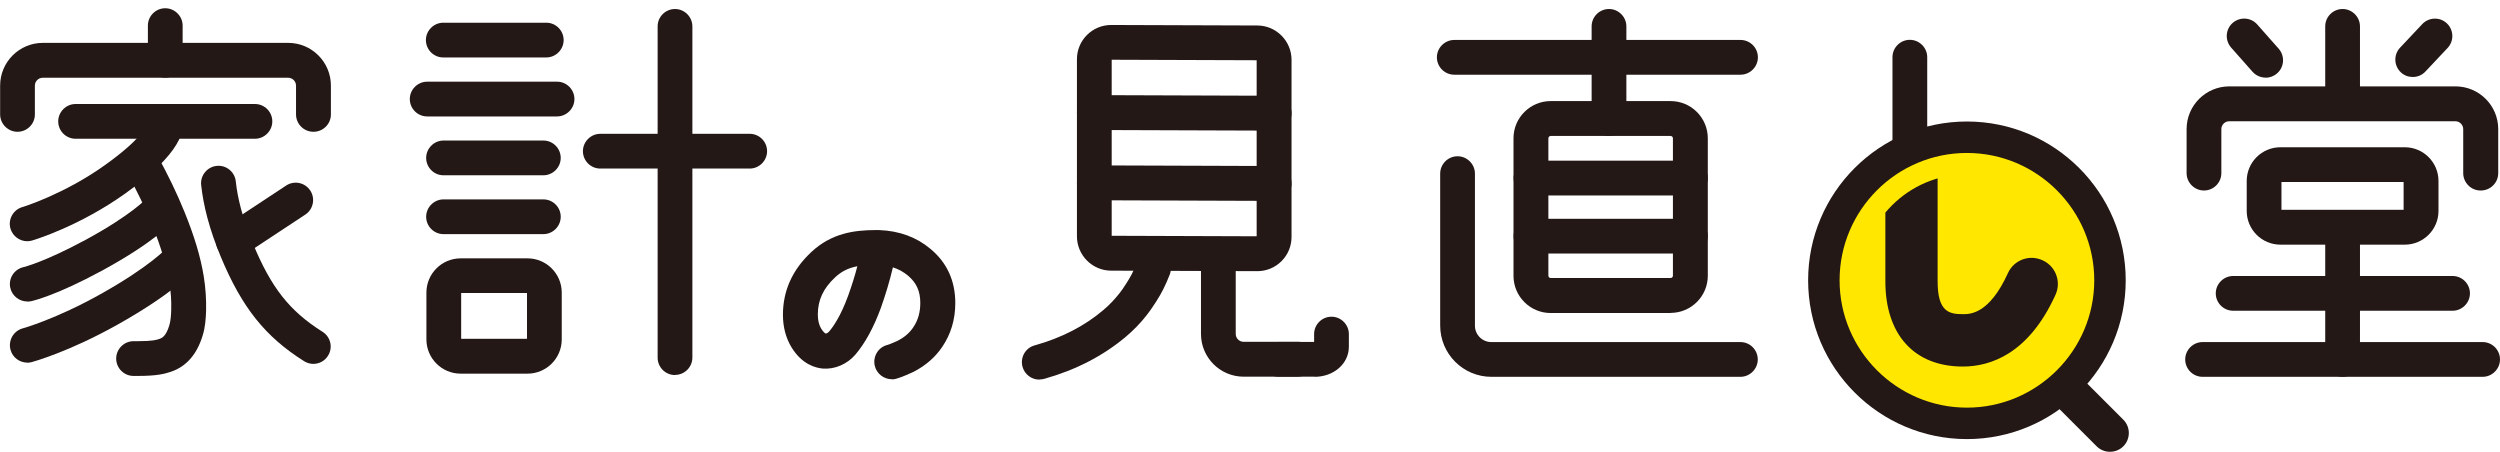 <?xml version="1.0" encoding="UTF-8"?><svg id="b" xmlns="http://www.w3.org/2000/svg" width="197.11" height="35.62" xmlns:xlink="http://www.w3.org/1999/xlink" viewBox="0 0 197.11 35.62"><defs><style>.e{fill:none;}.f{fill:#ffe700;}.g{fill:#231815;}.h{clip-path:url(#d);}</style><clipPath id="d"><circle class="e" cx="155.09" cy="22.11" r="8.37"/></clipPath></defs><g id="c"><g><g><path class="g" d="M70.31,29.9c-.62,0-1.19-.43-1.34-1.06-.17-.74,.28-1.48,1.02-1.65h0s.26-.08,.82-.34c.51-.27,.91-.61,1.2-1.05,.37-.54,.55-1.18,.55-1.91,0-.93-.3-1.59-.96-2.15-.36-.3-.75-.52-1.2-.66-.25,1.06-.57,2.13-.95,3.2-.56,1.53-1.25,2.79-2,3.67-.66,.77-1.63,1.18-2.57,1.11-.57-.05-1.64-.32-2.47-1.67-.45-.74-.68-1.61-.68-2.57,0-1.9,.75-3.56,2.23-4.94,1.61-1.52,3.45-1.73,5.03-1.74h.32c1.6,.06,2.96,.56,4.06,1.49,1.29,1.07,1.95,2.51,1.95,4.26,0,1.3-.35,2.46-1.03,3.46-.55,.82-1.31,1.47-2.23,1.95-.01,0-.03,.01-.04,.02-.85,.4-1.28,.52-1.39,.55-.11,.03-.21,.04-.32,.04Zm-2.71-8.91c-.73,.14-1.27,.42-1.76,.88-.93,.87-1.36,1.79-1.36,2.93,0,.45,.09,.83,.28,1.13,.18,.29,.32,.36,.34,.37,.06,0,.18-.06,.27-.16,.31-.36,.91-1.2,1.5-2.82,.28-.78,.53-1.56,.73-2.34Z"/><g><path class="g" d="M99.13,21.38h0l-11.52-.04c-1.49,0-2.7-1.22-2.7-2.71V4.67c0-.72,.28-1.4,.79-1.91,.51-.51,1.19-.79,1.91-.79h0l11.52,.04c1.49,0,2.7,1.22,2.7,2.71v13.96c0,.72-.28,1.4-.79,1.91-.51,.51-1.19,.79-1.91,.79Zm-11.48-2.79l11.43,.04V4.75l-11.43-.04v13.88Z"/><path class="g" d="M100.46,15.84h0l-14.18-.05c-.76,0-1.37-.62-1.37-1.38,0-.76,.62-1.37,1.37-1.37h0l14.18,.05c.76,0,1.37,.62,1.37,1.38,0,.76-.62,1.37-1.37,1.37Z"/><path class="g" d="M100.46,10.3h0l-14.18-.05c-.76,0-1.37-.62-1.37-1.38,0-.76,.62-1.37,1.37-1.37h0l14.18,.05c.76,0,1.37,.62,1.37,1.38,0,.76-.62,1.37-1.37,1.37Z"/><path class="g" d="M81.94,29.93c-.6,0-1.15-.4-1.32-1.01-.2-.73,.22-1.49,.96-1.69,2.12-.59,3.94-1.53,5.43-2.8,.45-.38,.86-.81,1.24-1.29,.01-.01,.02-.03,.03-.04,.23-.27,.79-1.15,.96-1.5,.16-.32,.3-.63,.42-.93,.27-.71,1.06-1.07,1.77-.8,.71,.27,1.07,1.06,.8,1.77-.15,.4-.33,.79-.52,1.18-.23,.48-.9,1.54-1.31,2.04-.48,.61-1.02,1.17-1.6,1.66-1.79,1.52-3.97,2.65-6.47,3.35-.12,.03-.25,.05-.37,.05Z"/><path class="g" d="M102.37,29.7h-4.31c-1.86,0-3.37-1.51-3.37-3.37v-5.99c0-.76,.62-1.37,1.37-1.37s1.37,.62,1.37,1.37v5.99c0,.34,.28,.62,.62,.62h4.31c.76,0,1.37,.62,1.37,1.37s-.62,1.37-1.37,1.37Z"/><path class="g" d="M103.65,29.7h-2.85c-.76,0-1.37-.62-1.37-1.37s.62-1.37,1.37-1.37h2.81v-.62c0-.76,.62-1.37,1.37-1.37s1.37,.62,1.37,1.37v1c0,1.33-1.19,2.37-2.7,2.37Z"/></g><g><path class="g" d="M43.07,4.53h-8.12c-.76,0-1.37-.62-1.37-1.37s.62-1.37,1.37-1.37h8.12c.76,0,1.37,.62,1.37,1.37s-.62,1.37-1.37,1.37Z"/><path class="g" d="M42.84,13.82h-7.87c-.76,0-1.37-.62-1.37-1.37s.62-1.37,1.37-1.37h7.87c.76,0,1.37,.62,1.37,1.37s-.62,1.37-1.37,1.37Z"/><path class="g" d="M42.84,18.46h-7.87c-.76,0-1.37-.62-1.37-1.37s.62-1.37,1.37-1.37h7.87c.76,0,1.37,.62,1.37,1.37s-.62,1.37-1.37,1.37Z"/><path class="g" d="M43.92,9.18h-10.24c-.76,0-1.37-.62-1.37-1.37s.62-1.37,1.37-1.37h10.24c.76,0,1.37,.62,1.37,1.37s-.62,1.37-1.37,1.37Z"/><path class="g" d="M41.59,29.46h-5.27c-1.49,0-2.7-1.21-2.7-2.7v-3.69c0-1.49,1.21-2.7,2.7-2.7h5.27c1.49,0,2.7,1.21,2.7,2.7v3.69c0,1.49-1.21,2.7-2.7,2.7Zm-5.23-2.75h5.19v-3.61h-5.19v3.61Z"/><path class="g" d="M59.11,13.29h-11.78c-.76,0-1.37-.62-1.37-1.37s.62-1.37,1.37-1.37h11.78c.76,0,1.37,.62,1.37,1.37s-.62,1.37-1.37,1.37Z"/><path class="g" d="M53.22,29.57c-.76,0-1.37-.62-1.37-1.37V2.08c0-.76,.62-1.37,1.37-1.37s1.37,.62,1.37,1.37V28.19c0,.76-.62,1.37-1.37,1.37Z"/></g><g><g><path class="g" d="M193.37,24.5h-17.3c-.76,0-1.37-.62-1.37-1.37s.62-1.37,1.37-1.37h17.3c.76,0,1.37,.62,1.37,1.37s-.62,1.37-1.37,1.37Z"/><path class="g" d="M195.74,29.71h-22.08c-.76,0-1.37-.62-1.37-1.37s.62-1.37,1.37-1.37h22.08c.76,0,1.37,.62,1.37,1.37s-.62,1.37-1.37,1.37Z"/><path class="g" d="M184.7,29.71c-.76,0-1.37-.62-1.37-1.37v-10.29c0-.76,.62-1.37,1.37-1.37s1.37,.62,1.37,1.37v10.29c0,.76-.62,1.37-1.37,1.37Z"/><path class="g" d="M184.7,8.6c-.76,0-1.37-.62-1.37-1.37V2.08c0-.76,.62-1.37,1.37-1.37s1.37,.62,1.37,1.37V7.22c0,.76-.62,1.37-1.37,1.37Z"/><path class="g" d="M195.58,15.02c-.76,0-1.37-.62-1.37-1.37v-3.47c0-.34-.28-.62-.62-.62h-17.83c-.34,0-.62,.28-.62,.62v3.47c0,.76-.62,1.37-1.37,1.37s-1.37-.62-1.37-1.37v-3.47c0-1.86,1.51-3.37,3.37-3.37h17.83c1.86,0,3.37,1.51,3.37,3.37v3.47c0,.76-.62,1.37-1.37,1.37Z"/><path class="g" d="M178.63,6.12c-.38,0-.76-.16-1.03-.46l-1.69-1.91c-.5-.57-.45-1.44,.12-1.94,.57-.5,1.44-.45,1.94,.12l1.69,1.91c.5,.57,.45,1.44-.12,1.94-.26,.23-.59,.35-.91,.35Z"/><path class="g" d="M190.23,6.07c-.34,0-.68-.12-.94-.37-.55-.52-.58-1.39-.06-1.94l1.75-1.86c.52-.55,1.39-.58,1.94-.06,.55,.52,.58,1.39,.06,1.94l-1.75,1.86c-.27,.29-.63,.43-1,.43Z"/></g><path class="g" d="M189.6,19.29h-9.8c-1.47,0-2.66-1.19-2.66-2.66v-2.36c0-1.47,1.19-2.66,2.66-2.66h9.8c1.47,0,2.66,1.19,2.66,2.66v2.36c0,1.47-1.19,2.66-2.66,2.66Zm-9.72-2.75h9.63v-2.19h-9.63v2.19Z"/></g><g><g><path class="g" d="M131.72,24.68h-9.46c-1.62,0-2.93-1.32-2.93-2.93V10.9c0-1.62,1.32-2.93,2.93-2.93h9.46c1.62,0,2.93,1.32,2.93,2.93v10.84c0,1.62-1.32,2.93-2.93,2.93Zm-9.46-13.96c-.1,0-.18,.09-.18,.18v10.84c0,.1,.09,.18,.18,.18h9.46c.1,0,.18-.09,.18-.18V10.9c0-.1-.09-.18-.18-.18h-9.46Z"/><path class="g" d="M133.28,15.41h-12.57c-.76,0-1.37-.62-1.37-1.37s.62-1.37,1.37-1.37h12.57c.76,0,1.37,.62,1.37,1.37s-.62,1.37-1.37,1.37Z"/><path class="g" d="M126.86,10.72c-.76,0-1.37-.62-1.37-1.37V2.08c0-.76,.62-1.37,1.37-1.37s1.37,.62,1.37,1.37v7.26c0,.76-.62,1.37-1.37,1.37Z"/><path class="g" d="M137.23,5.89h-22.57c-.76,0-1.37-.62-1.37-1.37s.62-1.37,1.37-1.37h22.57c.76,0,1.37,.62,1.37,1.37s-.62,1.37-1.37,1.37Z"/><path class="g" d="M137.23,29.71h-19.64c-2.23,0-4.04-1.81-4.04-4.04V13.69c0-.76,.62-1.37,1.37-1.37s1.37,.62,1.37,1.37v11.99c0,.71,.58,1.29,1.29,1.29h19.64c.76,0,1.37,.62,1.37,1.37s-.62,1.37-1.37,1.37Z"/></g><path class="g" d="M133.28,19.99h-12.57c-.76,0-1.37-.62-1.37-1.37s.62-1.37,1.37-1.37h12.57c.76,0,1.37,.62,1.37,1.37s-.62,1.37-1.37,1.37Z"/></g><g><path class="g" d="M20.1,10.94H5.96c-.76,0-1.37-.62-1.37-1.37s.62-1.37,1.37-1.37h14.14c.76,0,1.37,.62,1.37,1.37s-.62,1.37-1.37,1.37Z"/><path class="g" d="M24.71,10.39c-.76,0-1.37-.62-1.37-1.37v-2.27c0-.34-.28-.62-.62-.62H3.37c-.34,0-.62,.28-.62,.62v2.27c0,.76-.62,1.37-1.37,1.37s-1.37-.62-1.37-1.37v-2.27c0-1.86,1.51-3.37,3.37-3.37H22.72c1.86,0,3.37,1.51,3.37,3.37v2.27c0,.76-.62,1.37-1.37,1.37Z"/><path class="g" d="M2.15,28.59c-.6,0-1.16-.4-1.32-1.01-.2-.73,.23-1.49,.96-1.69,.02,0,2.66-.75,6.12-2.69,3.92-2.19,5.23-3.63,5.24-3.65,.5-.56,1.37-.62,1.93-.12,.57,.5,.63,1.35,.14,1.93-.15,.18-1.62,1.81-5.98,4.25-3.78,2.12-6.62,2.91-6.74,2.94-.12,.03-.24,.05-.36,.05Z"/><path class="g" d="M2.15,23.77c-.63,0-1.2-.44-1.34-1.08-.16-.74,.31-1.47,1.05-1.63,0,0,1.63-.39,4.87-2.14,3.66-1.98,4.84-3.28,4.85-3.3,.5-.56,1.36-.63,1.93-.13,.57,.49,.64,1.35,.16,1.92-.14,.17-1.49,1.68-5.63,3.93-3.58,1.94-5.4,2.37-5.6,2.41-.1,.02-.2,.03-.29,.03Z"/><path class="g" d="M2.15,19.02c-.59,0-1.14-.39-1.32-.98-.22-.73,.2-1.49,.92-1.71,.03,0,3.3-1.01,6.52-3.31,2.79-1.99,3.31-3.06,3.4-3.3-.06-.6,.28-1.19,.87-1.42,.71-.27,1.5,.08,1.78,.79,.41,1.07-.02,3.01-4.45,6.17-3.61,2.58-7.18,3.66-7.33,3.7-.13,.04-.26,.06-.39,.06ZM11.76,10.07s0,0,0,0c0,0,0,0,0,0Zm0,0s0,0,0,0c0,0,0,0,0,0Zm0,0h0s0,0,0,0Z"/><path class="g" d="M18.41,20.39c-.45,0-.88-.22-1.15-.62-.42-.63-.24-1.49,.39-1.9l4.91-3.24c.63-.42,1.49-.24,1.9,.39,.42,.63,.24,1.49-.39,1.9l-4.91,3.24c-.23,.15-.5,.23-.76,.23Z"/><path class="g" d="M10.88,29.64h-.35c-.76,0-1.37-.62-1.37-1.37s.62-1.37,1.37-1.37h.35c1.17,0,1.5-.11,1.69-.18,.17-.06,.51-.17,.78-1.07,.11-.37,.14-.82,.15-1.25,.02-.7-.03-1.42-.15-2.14-.22-1.33-.65-2.77-1.35-4.51-.55-1.36-1.21-2.73-2.02-4.19-.37-.66-.12-1.5,.54-1.87,.67-.37,1.5-.12,1.87,.54,.86,1.56,1.57,3.03,2.16,4.49,.79,1.94,1.27,3.56,1.52,5.1,.14,.89,.2,1.78,.18,2.66-.02,.62-.06,1.29-.27,1.97-.45,1.49-1.29,2.45-2.5,2.86-.51,.17-1.11,.33-2.6,.33Z"/><path class="g" d="M24.71,28.69c-.25,0-.5-.07-.73-.21-3.07-1.93-4.91-4.24-6.57-8.23-.44-1.06-.8-2.1-1.06-3.08-.24-.9-.4-1.76-.49-2.58-.08-.75,.47-1.43,1.22-1.51,.76-.08,1.43,.47,1.51,1.22,.07,.67,.21,1.4,.41,2.16,.23,.86,.55,1.78,.94,2.74,1.45,3.5,2.89,5.32,5.49,6.96,.64,.4,.84,1.25,.43,1.89-.26,.42-.71,.64-1.16,.64Z"/><path class="g" d="M13.03,6.12c-.76,0-1.37-.62-1.37-1.37V2.02c0-.76,.62-1.37,1.37-1.37s1.37,.62,1.37,1.37v2.73c0,.76-.62,1.37-1.37,1.37Z"/></g></g><path class="g" d="M153.28,22.4c-2.55,0-4.07-1.67-4.07-4.48V4.51c0-.76,.62-1.37,1.37-1.37s1.37,.62,1.37,1.37v13.41c0,1.6,.6,1.73,1.32,1.73,.38,0,1.39,0,2.37-2.16,.31-.69,1.13-1,1.82-.68,.69,.31,1,1.13,.68,1.82-1.41,3.11-3.43,3.77-4.87,3.77Z"/><g><circle class="f" cx="155.08" cy="22.1" r="11.28"/><g class="h"><path class="g" d="M154.76,28.9c-3.83,0-6.11-2.51-6.11-6.72V2.06c0-1.14,.92-2.06,2.06-2.06s2.06,.92,2.06,2.06V22.18c0,2.4,.9,2.59,1.99,2.59,.57,0,2.08,0,3.55-3.23,.47-1.04,1.69-1.5,2.73-1.02,1.04,.47,1.5,1.69,1.02,2.73-2.12,4.67-5.14,5.65-7.31,5.65Z"/></g><path class="g" d="M166.36,35.62c-.38,0-.76-.14-1.05-.43l-3.48-3.48c-.58-.58-.58-1.52,0-2.1,.58-.58,1.52-.58,2.1,0l3.48,3.48c.58,.58,.58,1.52,0,2.1-.29,.29-.67,.43-1.05,.43Z"/><path class="g" d="M155.08,34.62c-6.9,0-12.52-5.61-12.52-12.52s5.61-12.52,12.52-12.52,12.52,5.61,12.52,12.52-5.61,12.52-12.52,12.52Zm0-22.56c-5.54,0-10.04,4.51-10.04,10.04s4.51,10.04,10.04,10.04,10.04-4.51,10.04-10.04-4.51-10.04-10.04-10.04Z"/></g></g></g></svg>